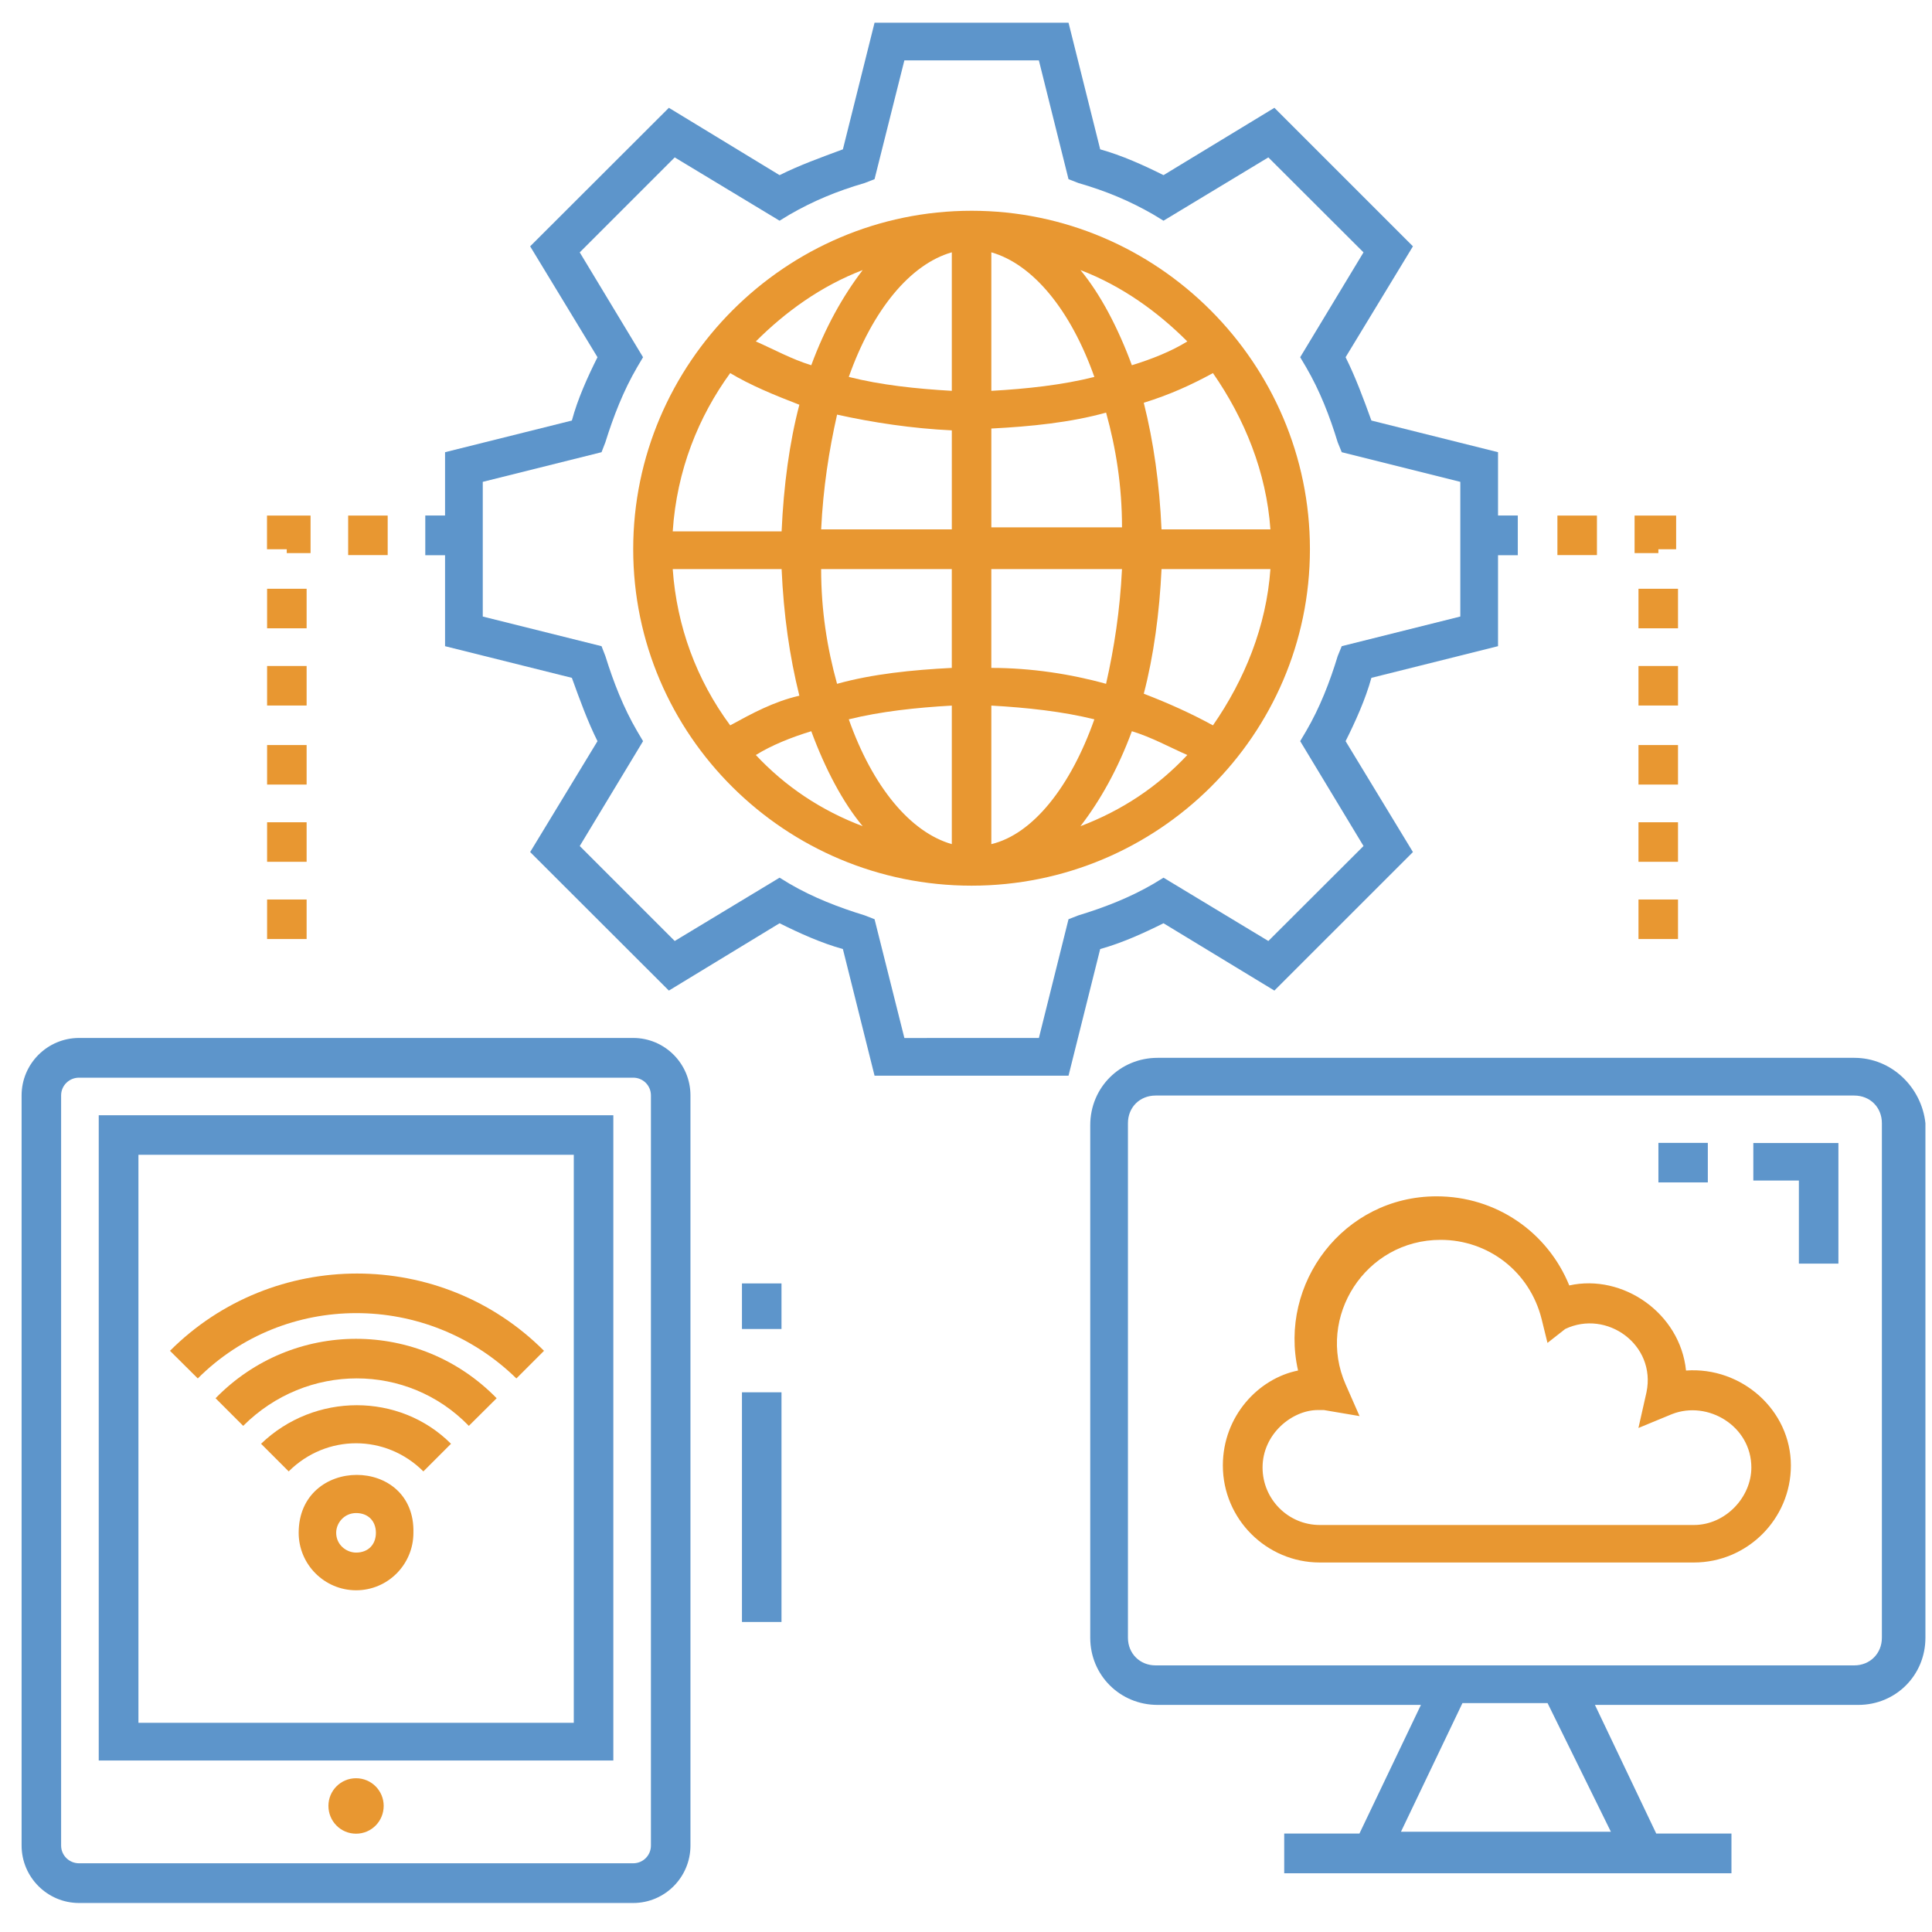 <?xml version="1.0" encoding="utf-8"?>
<!-- Generator: Adobe Illustrator 24.0.3, SVG Export Plug-In . SVG Version: 6.00 Build 0)  -->
<svg version="1.1" id="Layer_1" xmlns="http://www.w3.org/2000/svg" xmlns:xlink="http://www.w3.org/1999/xlink" x="0px" y="0px"
	 viewBox="0 0 150 150" style="enable-background:new 0 0 150 150;" xml:space="preserve">
<style type="text/css">
	.st0{fill:#5D97CD;}
	.st1{fill:none;stroke:#5E99CF;stroke-width:8;stroke-linecap:round;stroke-linejoin:round;stroke-miterlimit:10;}
	.st2{fill:none;stroke:#EC9B31;stroke-width:10;stroke-linecap:round;stroke-linejoin:round;stroke-miterlimit:10;}
	.st3{fill:none;stroke:#494949;stroke-width:8;stroke-linecap:round;stroke-linejoin:round;stroke-miterlimit:10;}
	.st4{fill:none;stroke:#EC9B31;stroke-width:8;stroke-linecap:round;stroke-linejoin:round;stroke-miterlimit:10;}
	.st5{fill:#5E99CF;}
	.st6{fill:#EC9B31;}
	.st7{clip-path:url(#SVGID_2_);}
	.st8{clip-path:url(#SVGID_4_);fill:#E9E9E9;}
	.st9{enable-background:new    ;}
	.st10{clip-path:url(#SVGID_6_);}
	.st11{fill:#FFFFFF;}
	.st12{clip-path:url(#SVGID_8_);}
	.st13{clip-path:url(#SVGID_10_);fill:#E9E9E9;}
	.st14{clip-path:url(#SVGID_12_);}
	.st15{clip-path:url(#SVGID_14_);enable-background:new    ;}
	.st16{clip-path:url(#SVGID_16_);}
	.st17{clip-path:url(#SVGID_18_);}
	.st18{clip-path:url(#SVGID_20_);fill:#FFFFFF;}
	.st19{clip-path:url(#SVGID_22_);}
	.st20{clip-path:url(#SVGID_24_);fill:#E9E9E9;}
	.st21{clip-path:url(#SVGID_26_);}
	.st22{clip-path:url(#SVGID_28_);fill:#E9E9E9;}
	.st23{clip-path:url(#SVGID_30_);}
	.st24{clip-path:url(#SVGID_32_);fill:#E9E9E9;}
	.st25{clip-path:url(#SVGID_34_);}
	.st26{clip-path:url(#SVGID_36_);fill:#E9E9E9;}
	.st27{clip-path:url(#SVGID_38_);}
	.st28{clip-path:url(#SVGID_40_);fill:#EC9B31;}
	.st29{clip-path:url(#SVGID_42_);}
	.st30{clip-path:url(#SVGID_44_);enable-background:new    ;}
	.st31{clip-path:url(#SVGID_46_);}
	.st32{clip-path:url(#SVGID_48_);}
	.st33{clip-path:url(#SVGID_50_);fill:#5E99CF;}
	.st34{clip-path:url(#SVGID_52_);}
	.st35{clip-path:url(#SVGID_54_);fill:#EC9B31;}
	.st36{clip-path:url(#SVGID_56_);}
	.st37{clip-path:url(#SVGID_58_);fill:#EC9B31;}
	.st38{clip-path:url(#SVGID_60_);}
	.st39{clip-path:url(#SVGID_62_);fill:#EC9B31;}
	.st40{clip-path:url(#SVGID_64_);}
	.st41{clip-path:url(#SVGID_66_);fill:#EC9B31;}
	.st42{clip-path:url(#SVGID_68_);}
	.st43{clip-path:url(#SVGID_70_);fill:#EC9B31;}
	.st44{clip-path:url(#SVGID_72_);}
	.st45{fill:#E9E9E9;}
	.st46{fill:#EC9B31;stroke:#EC9B31;stroke-miterlimit:10;}
	.st47{fill:none;stroke:#5E99CF;stroke-width:6;stroke-miterlimit:10;}
	.st48{clip-path:url(#SVGID_74_);}
	.st49{clip-path:url(#SVGID_76_);fill:#5E99CF;}
	.st50{clip-path:url(#SVGID_78_);}
	.st51{clip-path:url(#SVGID_80_);fill:#5E99CF;}
	.st52{clip-path:url(#SVGID_82_);}
	.st53{clip-path:url(#SVGID_84_);fill:#EC9B31;}
	.st54{clip-path:url(#SVGID_86_);}
	.st55{clip-path:url(#SVGID_88_);fill:#EC9B31;}
	.st56{clip-path:url(#SVGID_90_);}
	.st57{clip-path:url(#SVGID_92_);fill:#5E99CF;}
	.st58{clip-path:url(#SVGID_94_);}
	.st59{clip-path:url(#SVGID_96_);fill:#5E99CF;}
	.st60{clip-path:url(#SVGID_98_);}
	.st61{clip-path:url(#SVGID_100_);fill:#5E99CF;}
	.st62{clip-path:url(#SVGID_102_);}
	.st63{clip-path:url(#SVGID_104_);fill:#5E99CF;}
	.st64{clip-path:url(#SVGID_106_);}
	.st65{clip-path:url(#SVGID_108_);fill:#EC9B31;}
	.st66{clip-path:url(#SVGID_110_);}
	.st67{clip-path:url(#SVGID_112_);fill:#EC9B31;}
	.st68{clip-path:url(#SVGID_114_);}
	.st69{clip-path:url(#SVGID_116_);fill:#5E99CF;}
	.st70{clip-path:url(#SVGID_118_);}
	.st71{clip-path:url(#SVGID_120_);fill:#5E99CF;}
	.st72{clip-path:url(#SVGID_122_);}
	.st73{clip-path:url(#SVGID_124_);fill:#5E99CF;}
	.st74{clip-path:url(#SVGID_126_);}
	.st75{clip-path:url(#SVGID_128_);fill:#5E99CF;}
	.st76{clip-path:url(#SVGID_130_);}
	.st77{clip-path:url(#SVGID_132_);fill:#5E99CF;}
	.st78{clip-path:url(#SVGID_134_);}
	.st79{clip-path:url(#SVGID_136_);fill:#5E99CF;}
	.st80{fill:#494949;stroke:#494949;stroke-miterlimit:10;}
	.st81{fill:#494949;stroke:#494949;stroke-width:2;stroke-miterlimit:10;}
	.st82{fill:#5D99CF;stroke:#5D99CF;stroke-miterlimit:10;}
	.st83{fill:#5D99CF;}
	.st84{fill:#5E99CF;stroke:#5E99CF;stroke-width:2;stroke-miterlimit:10;}
	.st85{fill:#EC9B31;stroke:#EC9B31;stroke-width:2;stroke-miterlimit:10;}
	.st86{fill:#FFFFFF;stroke:#FFFFFF;stroke-width:2;stroke-miterlimit:10;}
	.st87{fill:#E9E9E9;stroke:#E9E9E9;stroke-width:2;stroke-miterlimit:10;}
	.st88{fill:none;stroke:#EC9B31;stroke-width:4;stroke-miterlimit:10;}
	.st89{fill:#494949;}
	.st90{fill:#5D99CF;stroke:#5D99CF;stroke-width:2;stroke-miterlimit:10;}
	.st91{fill:none;stroke:#EC9B31;stroke-width:4;stroke-miterlimit:10;stroke-dasharray:2.986,1.99;}
	.st92{fill:#FEFEFE;}
	.st93{fill:#F0F0F0;}
	.st94{fill:#6981A1;}
	.st95{fill-rule:evenodd;clip-rule:evenodd;fill:#EC9B31;}
	.st96{clip-path:url(#SVGID_138_);fill:#5D99CF;}
	.st97{clip-path:url(#SVGID_140_);fill:#EC9B31;}
	.st98{clip-path:url(#SVGID_142_);fill:#EC9B31;}
	.st99{fill:none;stroke:#5D99CF;stroke-width:5;stroke-miterlimit:10;}
	.st100{fill:none;stroke:#EC9B31;stroke-width:5;stroke-miterlimit:10;}
	.st101{fill:#2E474F;}
	.st102{fill:none;stroke:#5E99CF;stroke-width:5;stroke-miterlimit:10;}
	.st103{fill:#FFFFFF;stroke:#EC9B31;stroke-width:5;stroke-miterlimit:10;}
	.st104{fill:#E7973E;}
	.st105{fill:#5F97CA;}
	.st106{fill:#EA9931;}
	.st107{fill:none;stroke:#EA9931;stroke-width:5;stroke-linecap:round;stroke-miterlimit:10;}
	.st108{fill:#E89731;}
	.st109{fill:#5D95CB;}
	.st110{fill:none;}
	.st111{fill:#5D95CB;stroke:#5D95CB;stroke-miterlimit:10;}
	.st112{fill:#E89731;stroke:#E89731;stroke-miterlimit:10;}
	.st113{fill:#5D93C9;}
	.st114{fill:#E69531;}
	.st115{fill:#5D91C7;}
	.st116{fill:#E3933D;}
	.st117{fill:#5F93C6;}
	.st118{fill:none;stroke:#5D95CB;stroke-width:4;stroke-miterlimit:10;}
	.st119{fill:none;stroke:#5D91C7;stroke-width:5;stroke-miterlimit:10;}
	.st120{fill:none;stroke:#EA9931;stroke-width:5;stroke-miterlimit:10;}
	.st121{fill:#5D95CB;stroke:#5D95CB;stroke-width:2;stroke-miterlimit:10;}
	.st122{fill:#5D97CD;stroke:#5D97CD;stroke-width:2;stroke-miterlimit:10;}
	.st123{fill:#E89731;stroke:#E89731;stroke-width:2;stroke-miterlimit:10;}
	.st124{fill:#5D95CB;stroke:#5D95CB;stroke-width:3;stroke-miterlimit:10;}
	.st125{fill:#5E99CF;stroke:#5E99CF;stroke-miterlimit:10;}
	.st126{fill:#E7973E;stroke:#E7973E;stroke-miterlimit:10;}
	.st127{fill:#E7973E;stroke:#E7973E;stroke-width:2;stroke-miterlimit:10;}
	.st128{fill:none;stroke:#5D97CD;stroke-width:5;stroke-miterlimit:10;}
	.st129{fill:none;stroke:#EA9931;stroke-width:5;stroke-linecap:round;stroke-linejoin:round;stroke-miterlimit:10;}
	.st130{clip-path:url(#SVGID_144_);}
	.st131{clip-path:url(#SVGID_146_);}
	.st132{clip-path:url(#SVGID_148_);}
	.st133{clip-path:url(#SVGID_150_);}
	.st134{clip-path:url(#SVGID_152_);}
	.st135{clip-path:url(#SVGID_154_);}
	.st136{clip-path:url(#SVGID_156_);}
	.st137{clip-path:url(#SVGID_158_);}
	.st138{fill:#5F95C8;}
	.st139{fill:#E5953D;}
</style>
<g>
	<defs>
		<path id="SVGID_143_" d="M2128.324-4218.954c-0.057-0.054-0.115-0.108-0.115-0.108c-0.811-0.866-0.757-2.308,0.097-3.104
			l10.112-9.059l-10.815-8.537c-0.97-0.696-1.138-2.132-0.345-3.093c0.74-0.905,2.117-1.105,3.091-0.298l12.928,10.091
			c0.514,0.375,0.815,0.977,0.841,1.641s-0.226,1.279-0.709,1.679l-12.038,10.769
			C2130.463-4218.121,2129.13-4218.199,2128.324-4218.954z"/>
	</defs>
	<use xlink:href="#SVGID_143_"  style="overflow:visible;fill:#EA9931;"/>
	<clipPath id="SVGID_2_">
		<use xlink:href="#SVGID_143_"  style="overflow:visible;"/>
	</clipPath>
	<g class="st7">
		<defs>
			
				<rect id="SVGID_145_" x="-2302.955" y="-3347.088" transform="matrix(0.684 -0.73 0.73 0.684 2121.24 386.004)" width="7617.89" height="2185.211"/>
		</defs>
		<use xlink:href="#SVGID_145_"  style="overflow:visible;fill:#EA9931;"/>
		<clipPath id="SVGID_4_">
			<use xlink:href="#SVGID_145_"  style="overflow:visible;"/>
		</clipPath>
	</g>
</g>
<g>
	<defs>
		<path id="SVGID_147_" d="M2087.728-4228.972c-0.403-0.377-0.646-0.925-0.726-1.533c-0.049-1.217,0.908-2.238,2.126-2.269
			l52.688-0.808c1.218-0.03,2.254,0.941,2.303,2.158c0.049,1.217-0.908,2.238-2.126,2.269l-52.745,0.753
			C2088.64-4228.33,2088.131-4228.594,2087.728-4228.972z"/>
	</defs>
	<use xlink:href="#SVGID_147_"  style="overflow:visible;fill:#EA9931;"/>
	<clipPath id="SVGID_6_">
		<use xlink:href="#SVGID_147_"  style="overflow:visible;"/>
	</clipPath>
	<g class="st10">
		<defs>
			
				<rect id="SVGID_149_" x="-2302.955" y="-3347.088" transform="matrix(0.684 -0.73 0.73 0.684 2121.24 386.004)" width="7617.89" height="2185.211"/>
		</defs>
		<use xlink:href="#SVGID_149_"  style="overflow:visible;fill:#EA9931;"/>
		<clipPath id="SVGID_8_">
			<use xlink:href="#SVGID_149_"  style="overflow:visible;"/>
		</clipPath>
	</g>
</g>
<path class="st109" d="M105.863,65.685l-7.388,7.374l-8.141-4.916l-0.767,0.469c-1.847,1.08-3.836,1.847-5.84,2.458l-0.767,0.298
	l-2.301,9.222H70.216L67.9,71.367l-0.767-0.298c-1.988-0.61-3.992-1.378-5.839-2.458l-0.767-0.469l-8.141,4.916l-7.374-7.374
	l4.915-8.141l-0.454-0.767c-1.08-1.847-1.847-3.836-2.472-5.84l-0.298-0.767l-9.221-2.301V37.411l9.221-2.302L47,34.342
	c0.625-2.003,1.393-3.992,2.472-5.84l0.454-0.767l-4.915-8.141l7.374-7.374l8.141,4.916l0.767-0.469
	c1.847-1.066,3.693-1.833,5.839-2.458l0.767-0.298l2.316-9.222h10.443l2.301,9.222l0.767,0.298c2.159,0.624,3.992,1.392,5.84,2.458
	l0.767,0.469l8.141-4.916l7.388,7.374l-4.916,8.141l0.455,0.767c1.08,1.847,1.847,3.836,2.458,5.84l0.313,0.767l9.206,2.302v10.456
	l-9.206,2.301l-0.313,0.767c-0.61,2.003-1.378,3.992-2.458,5.84l-0.455,0.767L105.863,65.685z M116.307,50.169v-7.061h1.534v-3.084
	h-1.534v-4.916l-9.832-2.458c-0.611-1.691-1.237-3.381-2.003-4.916l5.228-8.61L98.944,8.37l-8.609,5.228
	c-1.535-0.767-3.226-1.534-4.916-2.003L82.96,1.763H67.9l-2.458,9.832c-1.691,0.625-3.382,1.236-4.916,2.003L51.931,8.37
	l-10.77,10.755l5.228,8.61c-0.767,1.535-1.535,3.225-1.989,4.916l-9.846,2.458v4.916h-1.535v3.084h1.535v7.061l9.846,2.458
	c0.611,1.691,1.222,3.381,1.989,4.916l-5.228,8.609l10.77,10.756l8.595-5.228c1.534,0.767,3.225,1.534,4.916,2.003l2.458,9.832
	h15.06l2.458-9.832c1.69-0.469,3.381-1.236,4.916-2.003l8.609,5.228L109.7,66.153l-5.228-8.609c0.767-1.535,1.534-3.225,2.003-4.916
	L116.307,50.169z"/>
<path class="st108" d="M94.173,56.317c-1.691-0.924-3.381-1.69-5.37-2.458c0.767-2.927,1.222-6.309,1.378-9.676h8.454
	C98.321,48.631,96.63,52.779,94.173,56.317 M83.886,64.145c1.534-1.989,2.913-4.447,3.992-7.374
	c1.534,0.468,2.913,1.236,4.305,1.847C89.882,61.076,87.111,62.924,83.886,64.145 M76.967,65.538V54.782
	c2.771,0.156,5.527,0.454,7.999,1.066C83.119,61.076,80.192,64.771,76.967,65.538 M76.967,44.183h10.144
	c-0.156,3.226-0.61,6.138-1.236,8.909c-2.757-0.767-5.84-1.236-8.909-1.236V44.183z M76.967,33.271
	c3.069-0.156,6.152-0.468,8.909-1.236c0.767,2.771,1.236,5.683,1.236,8.909H76.967V33.271z M76.967,19.59
	c3.225,0.924,6.152,4.461,7.999,9.675c-2.472,0.625-5.228,0.924-7.999,1.08V19.59z M92.183,26.509
	c-1.236,0.767-2.771,1.378-4.305,1.847c-1.08-2.928-2.458-5.541-3.992-7.388C87.111,22.203,89.882,24.207,92.183,26.509
	 M94.173,28.967c2.458,3.538,4.149,7.687,4.462,12.134H90.18c-0.156-3.538-0.61-6.763-1.378-9.832
	C90.792,30.658,92.482,29.89,94.173,28.967 M73.898,30.344c-2.771-0.156-5.527-0.454-7.999-1.08
	c1.847-5.214,4.774-8.752,7.999-9.675V30.344z M73.898,41.1H63.754c0.156-3.225,0.61-6.138,1.236-8.909
	c2.757,0.611,5.84,1.08,8.909,1.222V41.1z M73.898,51.856c-3.069,0.156-6.152,0.468-8.909,1.236
	c-0.767-2.771-1.236-5.683-1.236-8.909h10.144V51.856z M73.898,65.538c-3.225-0.924-6.152-4.462-7.999-9.69
	c2.472-0.611,5.228-0.91,7.999-1.066V65.538z M58.682,58.619c1.236-0.767,2.771-1.379,4.305-1.847
	c1.08,2.927,2.458,5.54,3.992,7.374C63.754,62.924,60.983,61.076,58.682,58.619 M56.692,56.317
	c-2.615-3.537-4.149-7.686-4.462-12.134h8.454c0.156,3.524,0.61,6.749,1.378,9.832C60.074,54.469,58.383,55.393,56.692,56.317
	 M56.692,28.967c1.534,0.924,3.381,1.691,5.37,2.458c-0.767,2.912-1.222,6.294-1.378,9.831h-8.454
	C52.544,36.497,54.235,32.348,56.692,28.967 M66.979,20.968c-1.534,2.003-2.913,4.461-3.992,7.388
	c-1.534-0.469-2.913-1.237-4.305-1.847C60.983,24.207,63.754,22.203,66.979,20.968 M75.433,16.364
	c-14.45,0-26.271,11.835-26.271,26.271c0,14.449,11.821,26.128,26.271,26.128c14.449,0,26.27-11.679,26.27-26.128
	C101.703,28.199,89.882,16.364,75.433,16.364"/>
<path class="st109" d="M146.109,127.155c0,1.222-0.923,2.145-2.145,2.145H89.718c-1.222,0-2.145-0.924-2.145-2.145V87.203
	c0-1.237,0.924-2.145,2.145-2.145h54.246c1.222,0,2.145,0.909,2.145,2.145V127.155z M125.068,142.215h-16.297l4.774-9.988h6.607
	L125.068,142.215z M143.964,82.13H89.875c-2.913,0-5.229,2.302-5.229,5.229v39.796c0,2.913,2.316,5.214,5.229,5.214h20.445
	l-4.774,9.988h-5.84v3.084h34.724v-3.084h-5.84l-4.76-9.988h20.445c2.913,0,5.214-2.301,5.214-5.214V87.203
	C149.193,84.432,146.876,82.13,143.964,82.13"/>
<path class="st108" d="M131.513,118.4h-29.041c-2.458,0-4.447-2.004-4.447-4.462c0-2.615,2.301-4.462,4.291-4.462h0.469l2.77,0.469
	l-1.08-2.458c-2.301-5.229,1.535-11.225,7.374-11.225c3.693,0,6.919,2.458,7.843,6.153l0.454,1.847l1.378-1.081
	c3.225-1.534,7.075,1.222,6.309,4.916l-0.625,2.771l2.614-1.08c2.771-1.08,6.153,0.924,6.153,4.149
	C135.975,116.24,133.971,118.4,131.513,118.4 M130.903,106.408c-0.455-4.461-4.916-7.53-9.065-6.606
	c-1.691-4.149-5.683-6.919-10.301-6.919c-7.218,0-12.29,6.763-10.756,13.525c-3.069,0.611-5.839,3.538-5.839,7.374
	c0,4.149,3.381,7.53,7.53,7.53h29.041c4.149,0,7.531-3.381,7.531-7.53C139.044,109.477,135.208,106.096,130.903,106.408"/>
<polygon class="st109" points="136.128,91.656 139.665,91.656 139.665,98.107 142.734,98.107 142.734,88.744 136.128,88.744 "/>
<rect x="128.759" y="88.733" class="st109" width="3.836" height="3.069"/>
<path class="st109" d="M4.745,85.048c0-0.767,0.625-1.378,1.393-1.378h43.022c0.767,0,1.378,0.611,1.378,1.378v58.238
	c0,0.767-0.61,1.379-1.378,1.379H6.138c-0.767,0-1.393-0.611-1.393-1.379V85.048z M1.677,143.286c0,2.458,2.003,4.462,4.461,4.462
	h43.022c2.458,0,4.447-2.003,4.447-4.462V85.048c0-2.458-1.989-4.461-4.447-4.461H6.138c-2.458,0-4.461,2.003-4.461,4.461V143.286z"
	/>
<path class="st109" d="M44.549,133.758H10.748V89.657h33.801V133.758z M47.618,86.588H7.666v50.097h39.953V86.588z"/>
<path class="st108" d="M27.644,138.062c1.193,0,2.145,0.967,2.145,2.145c0,1.194-0.951,2.16-2.145,2.16
	c-1.194,0-2.145-0.966-2.145-2.16C25.499,139.029,26.45,138.062,27.644,138.062"/>
<path class="st108" d="M40.092,107.022l2.145-2.145c-7.984-8-21.041-8-29.04,0l2.159,2.145
	C22.119,100.26,33.172,100.26,40.092,107.022"/>
<path class="st108" d="M16.736,108.559l2.145,2.145c4.916-4.915,12.759-4.915,17.519,0l2.159-2.145
	C32.563,102.407,22.732,102.407,16.736,108.559"/>
<path class="st108" d="M20.269,112.094l2.145,2.145c2.928-2.912,7.531-2.912,10.457,0l2.145-2.145
	C31.024,108.103,24.418,108.103,20.269,112.094"/>
<path class="st108" d="M27.65,120.542c-0.767,0-1.549-0.611-1.549-1.535c0-0.767,0.625-1.534,1.549-1.534s1.535,0.611,1.535,1.534
	C29.185,119.931,28.573,120.542,27.65,120.542 M23.189,119.007c0,2.458,2.003,4.462,4.461,4.462c2.458,0,4.447-2.003,4.447-4.462
	C32.253,113.012,23.189,113.012,23.189,119.007"/>
<rect x="120.917" y="40.029" class="st108" width="3.069" height="3.069"/>
<rect x="127.211" y="63.841" class="st108" width="3.069" height="3.069"/>
<rect x="127.211" y="51.707" class="st108" width="3.069" height="3.069"/>
<rect x="127.211" y="57.845" class="st108" width="3.069" height="3.069"/>
<rect x="127.211" y="45.712" class="st108" width="3.069" height="3.069"/>
<polygon class="st108" points="130.135,40.029 126.909,40.029 126.909,42.942 128.756,42.942 128.756,42.644 130.135,42.644 "/>
<rect x="127.211" y="69.837" class="st108" width="3.069" height="3.069"/>
<rect x="20.737" y="63.841" class="st108" width="3.069" height="3.069"/>
<rect x="27.031" y="40.029" class="st108" width="3.069" height="3.069"/>
<polygon class="st108" points="24.112,40.029 20.73,40.029 20.73,42.644 22.264,42.644 22.264,42.942 24.112,42.942 "/>
<rect x="20.737" y="57.845" class="st108" width="3.069" height="3.069"/>
<rect x="20.737" y="51.707" class="st108" width="3.069" height="3.069"/>
<rect x="20.737" y="45.712" class="st108" width="3.069" height="3.069"/>
<rect x="20.737" y="69.837" class="st108" width="3.069" height="3.069"/>
<rect x="57.606" y="108.098" class="st109" width="3.069" height="17.831"/>
<rect x="57.606" y="99.645" class="st109" width="3.069" height="3.538"/>
<rect x="1.158" y="1" class="st110" width="148.842" height="147.52"/>
</svg>
